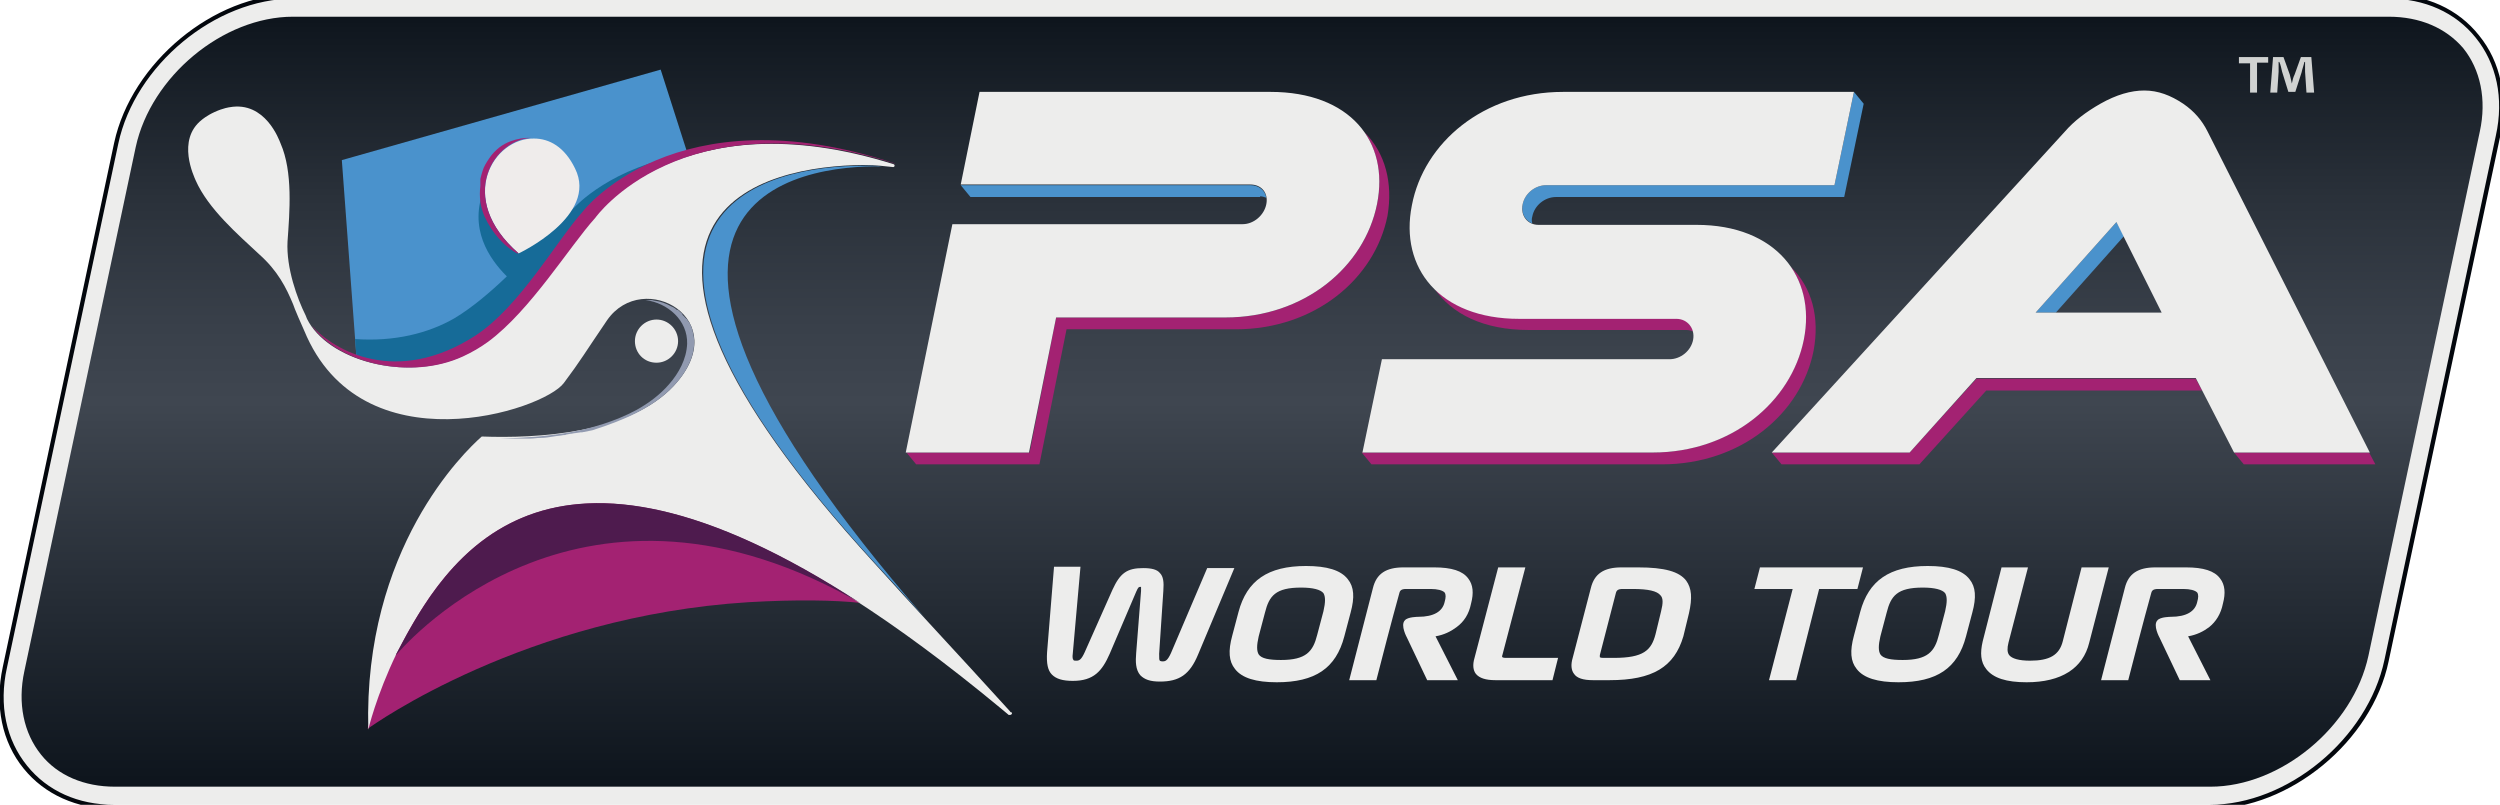 <?xml version="1.0" encoding="utf-8"?>
<!-- Generator: Adobe Illustrator 18.1.1, SVG Export Plug-In . SVG Version: 6.00 Build 0)  -->
<svg version="1.1" id="Layer_1" xmlns="http://www.w3.org/2000/svg" xmlns:xlink="http://www.w3.org/1999/xlink" x="0px" y="0px"
	 viewBox="0 0 359.1 115.6" enable-background="new 0 0 359.1 115.6" xml:space="preserve">
<g>
	<g>
		<path fill="#EDEDEC" d="M16.5,115.9c-5.3,0-9.8-2-12.8-5.7c-3.1-3.8-4.1-8.9-3-14.4l16-75.3c2.4-11.4,14.1-21,25.4-21h301
			c5.3,0,9.8,2,12.8,5.7c3.1,3.8,4.1,8.9,3,14.4l-16,75.3c-2.4,11.4-14.1,21-25.4,21H16.5z"/>
		<path fill="#03070D" d="M343.1-0.2c5.2,0,9.6,2,12.5,5.6c3,3.7,4.1,8.7,2.9,14.1l-16,75.3c-2.4,11.3-13.9,20.8-25.1,20.8h-301
			c-5.2,0-9.6-2-12.5-5.6c-3-3.7-4.1-8.7-2.9-14.1l16-75.3C19.4,9.4,30.9-0.2,42.2-0.2H343.1 M343.1-0.8h-301
			C30.7-0.8,18.9,9,16.4,20.5l-16,75.3c-1.2,5.6-0.1,10.8,3,14.6c3,3.7,7.6,5.8,13,5.8h301c11.5,0,23.3-9.7,25.7-21.2l16-75.3
			c1.2-5.6,0.1-10.8-3-14.6C353.1,1.3,348.5-0.8,343.1-0.8L343.1-0.8z"/>
	</g>
	<linearGradient id="SVGID_1_" gradientUnits="userSpaceOnUse" x1="179.806" y1="2.374" x2="179.806" y2="113.106">
		<stop  offset="0" style="stop-color:#0D141C"/>
		<stop  offset="1.608640e-02" style="stop-color:#10171F"/>
		<stop  offset="0.236" style="stop-color:#2A313A"/>
		<stop  offset="0.404" style="stop-color:#39404A"/>
		<stop  offset="0.5" style="stop-color:#3F4650"/>
		<stop  offset="1" style="stop-color:#0D141C"/>
	</linearGradient>
	<path fill="url(#SVGID_1_)" d="M343.1,2.4h-301C32,2.4,21.7,11,19.5,21.1l-16,75.3c-1,4.6-0.1,8.9,2.4,12c2.4,3,6.2,4.6,10.6,4.6
		h301c10.1,0,20.5-8.6,22.7-18.8l16-75.3c1-4.6,0.1-8.9-2.4-12C351.3,4,347.6,2.4,343.1,2.4z"/>
	<path fill="#4A92CC" d="M181,28.2c0.3,0,0.6,0.1,0.9,0.2c-0.2-1.1-1.1-1.8-2.3-1.8h-41.4H138l1.4,1.7H181z"/>
	<path fill="#A32272" d="M219.6,47.4l22.6,0c0.4,0,0.7,0.1,1,0.2c-0.3-1.1-1.2-1.9-2.4-1.9l-22.6,0c-5.4,0-9.5-1.6-12.2-4.3
		C208.5,45.1,213.1,47.4,219.6,47.4"/>
	<path fill="#4A92CC" d="M263.5,26.6h-41.4c-1.6,0-3.1,1.2-3.4,2.8c-0.2,1.3,0.4,2.3,1.4,2.7c-0.1-0.3-0.1-0.7,0-1
		c0.3-1.6,1.8-2.8,3.4-2.8h41.4l2.8-13.4l-1.4-1.7L263.5,26.6z"/>
	<polygon fill="#4A92CC" points="305.1,33.9 304,31.9 292.4,44.9 295.3,44.9 	"/>
	<polygon fill="#A32272" points="315.4,54.4 283.9,54.4 274.3,65 254.7,65 254.5,65 255.9,66.7 275.7,66.7 285.3,56.1 316.3,56.1 	
		"/>
	<polygon fill="#A32272" points="340.3,65 320.9,65 322.3,66.7 341.2,66.7 	"/>
	<g id="WT_10_">
		<g id="WT_2_">
			<g>
				<g>
					<path fill="#EDEDEC" d="M166.6,97.9c-1.4,0-2.2-0.3-2.8-0.9c-0.7-0.8-0.7-2-0.6-3.2l0.7-8.9c0-0.1,0-0.4,0-0.6c0,0,0,0-0.1,0
						c-0.2,0-0.3,0-0.6,0.7l-3.8,8.9c-1.1,2.5-2.3,3.9-5.3,3.9c-1.5,0-2.4-0.3-3-0.9c-0.6-0.6-0.8-1.6-0.7-3.2l1-12.3h3.8l-1.1,12.4
						c-0.1,0.7,0,0.9,0.1,1c0,0.1,0.2,0.1,0.4,0.1c0.4,0,0.7-0.1,1.2-1.2l4-9c1.1-2.4,2.1-3.1,4.4-3.1c1.2,0,2,0.2,2.4,0.7
						c0.5,0.5,0.6,1.3,0.5,2.6l-0.6,9c0,0.7,0,0.9,0.1,1c0,0,0.1,0.1,0.4,0.1c0.4,0,0.7-0.1,1.2-1.2l5.2-12.2h3.9L172.1,94
						C170.9,96.9,169.4,97.9,166.6,97.9z"/>
				</g>
				<g>
					<path fill="#EDEDEC" d="M183.4,98c-3,0-5-0.6-6-1.9c-0.9-1.1-1-2.6-0.4-4.8l0.9-3.4c1.2-4.5,4.2-6.6,9.7-6.6c3,0,5,0.6,6,1.9
						c0.9,1.1,1,2.6,0.4,4.8l-0.9,3.4C191.9,96,188.9,98,183.4,98z M186.9,84.4c-3.7,0-4.6,1.2-5.2,3.6l-0.9,3.4
						c-0.3,1.3-0.3,2.1,0,2.6c0.4,0.6,1.5,0.8,3.2,0.8c3.6,0,4.6-1.2,5.2-3.6l0.9-3.4c0.3-1.3,0.3-2.1,0-2.6
						C189.7,84.7,188.6,84.4,186.9,84.4z"/>
				</g>
				<g>
					<path fill="#EDEDEC" d="M209.2,90.1c-0.8,0.6-1.8,1.1-3,1.3l3.2,6.3H205l-2.9-6.1c0,0-1-1.8-0.3-2.5c0.4-0.5,1.9-0.5,1.9-0.5
						c2.3,0,3.5-0.8,3.8-2.1c0.2-0.7,0.2-1.1,0-1.4c-0.3-0.3-1-0.5-2-0.5h-3.5c-0.7,0-0.9,0.2-1,0.6l-0.9,3.3c0,0-0.4,1.5-0.9,3.4
						c-0.3,1.2-1.5,5.8-1.5,5.8h-3.9l3.4-13.2c0.5-2.1,1.9-3,4.4-3h4.4c2.5,0,4.1,0.5,4.9,1.6c0.7,0.9,0.8,2.1,0.4,3.6
						C211,88.2,210.3,89.3,209.2,90.1z"/>
				</g>
				<g>
					<path fill="#EDEDEC" d="M223,97.7h-8.2c-1.4,0-2.3-0.3-2.8-0.9c-0.4-0.5-0.5-1.3-0.2-2.3l3.4-13h3.9l-3.3,12.6
						c-0.1,0.2,0,0.3,0,0.3c0,0,0.1,0.1,0.5,0.1h7.5L223,97.7z"/>
				</g>
				<g>
					<path fill="#EDEDEC" d="M231.2,97.7h-2.4c-1.4,0-2.3-0.3-2.7-0.9c-0.4-0.5-0.5-1.3-0.2-2.3l2.6-10c0.5-2.1,1.9-3,4.4-3h2.4
						c3.8,0,5.9,0.6,6.9,1.9c0.8,1.1,0.9,2.5,0.4,4.7l-0.8,3.3C240.5,95.8,237.4,97.7,231.2,97.7z M233.1,84.6c-0.7,0-0.9,0.2-1,0.6
						l-2.3,8.9c0,0.2,0,0.3,0,0.3c0,0,0.1,0.1,0.5,0.1h1.5c4.3,0,5.4-1.1,6-3.4l0.8-3.3c0.3-1.2,0.3-1.9-0.1-2.3
						c-0.5-0.6-1.7-0.9-4-0.9H233.1z"/>
				</g>
				<g>
					<path fill="#EDEDEC" d="M258,97.7h-3.9l3.4-13.1h-5.5l0.8-3.1h14.8l-0.8,3.1h-5.5L258,97.7z"/>
				</g>
				<g>
					<path fill="#EDEDEC" d="M272.7,98c-3,0-5-0.6-6-1.9c-0.9-1.1-1-2.6-0.4-4.8l0.9-3.4c1.2-4.5,4.2-6.6,9.7-6.6c3,0,5,0.6,6,1.9
						c0.9,1.1,1,2.6,0.4,4.8l-0.9,3.4C281.2,96,278.2,98,272.7,98z M276.2,84.4c-3.7,0-4.6,1.2-5.2,3.6l-0.9,3.4
						c-0.3,1.3-0.3,2.1,0,2.6c0.4,0.6,1.5,0.8,3.2,0.8c3.6,0,4.6-1.2,5.2-3.6l0.9-3.4c0.3-1.3,0.3-2.1,0-2.6
						C279,84.7,277.9,84.4,276.2,84.4z"/>
				</g>
				<g>
					<path fill="#EDEDEC" d="M291.1,98c-2.9,0-4.8-0.6-5.8-1.9c-0.8-1-0.9-2.3-0.5-4l2.7-10.6h3.8l-2.8,10.8
						c-0.2,0.8-0.2,1.4,0.1,1.8c0.4,0.5,1.4,0.8,3,0.8c2.8,0,4.2-0.8,4.7-2.8l2.7-10.6h3.9l-2.8,10.8C299.2,96,296.1,98,291.1,98z"
						/>
				</g>
				<g>
					<path fill="#EDEDEC" d="M317.3,90.1c-0.8,0.6-1.8,1.1-3,1.3l3.2,6.3h-4.4l-2.9-6.1c0,0-1-1.8-0.3-2.5c0.4-0.5,1.9-0.5,1.9-0.5
						c2.3,0,3.5-0.8,3.8-2.1c0.2-0.7,0.2-1.1,0-1.4c-0.3-0.3-1-0.5-2-0.5H310c-0.7,0-0.9,0.2-1,0.6l-0.9,3.3c0,0-0.4,1.5-0.9,3.4
						c-0.3,1.2-1.5,5.8-1.5,5.8h-3.9l3.4-13.2c0.5-2.1,1.9-3,4.4-3h4.4c2.5,0,4.1,0.5,4.9,1.6c0.7,0.9,0.8,2.1,0.4,3.6
						C319,88.2,318.3,89.3,317.3,90.1z"/>
				</g>
			</g>
		</g>
	</g>
	<path fill="#A32272" d="M196,19c1.9,2.8,2.6,6.4,1.8,10.3c-1.8,9-10.4,16.3-21.8,16.3l-24.3,0L147.9,65h-17.7l1.4,1.7h17.7
		l3.9-19.4l24.3,0c11.4,0,20-7.3,21.8-16.3C200.1,26.3,199,22,196,19"/>
	<path fill="#A32272" d="M260.5,50.4c0.9-4.8-0.2-9.1-3.3-12.1c2,2.8,2.6,6.5,1.9,10.4c-1.8,9-10.4,16.3-21.8,16.3l-41.7,0l1.4,1.7
		l41.7,0C250.1,66.7,258.7,59.4,260.5,50.4"/>
	<path fill="#EDEDEC" d="M259.1,48.8c1.8-9-4-16.5-15.4-16.5l-22.7,0c-1.6,0-2.6-1.3-2.3-2.9c0.3-1.6,1.8-2.8,3.4-2.8h41.4l2.8-13.4
		l-41.8,0c-11.4,0-20,7.3-21.7,16.3c-1.8,9,4,16.3,15.4,16.3l22.6,0c1.6,0,2.7,1.4,2.4,3c-0.3,1.6-1.8,2.8-3.4,2.8h-41.3L195.7,65
		l41.7,0C248.7,65,257.3,57.7,259.1,48.8 M197.8,29.3c1.8-9-3.9-16.1-15.3-16.1l-41.8,0L138,26.5h41.6c1.6,0,2.6,1.2,2.3,2.8
		c-0.3,1.6-1.8,2.9-3.4,2.9l-41.7,0L130.1,65h17.7l3.9-19.4l24.3,0C187.4,45.6,196,38.3,197.8,29.3 M317.1,18.9
		c-0.8-1.6-1.9-2.9-3.5-4c-1.8-1.2-3.6-1.9-5.6-1.9c-1.9,0-4,0.6-6.3,1.9c-2.1,1.2-3.8,2.5-5.1,4L254.5,65h19.8l9.6-10.7h31.5
		l5.5,10.7h19.5L317.1,18.9z M292.4,44.9l11.6-13l6.5,13H292.4z"/>
	<path fill="#D0D2D1" d="M325.8,8.2v0.8h-1.6v4.3h-1V9.1h-1.6V8.2H325.8z M331.3,13.3l-0.2-3c0-0.4,0-0.9,0-1.4H331
		c-0.1,0.5-0.3,1-0.4,1.5l-0.9,2.8h-1l-0.9-2.9c-0.1-0.4-0.2-1-0.4-1.4h-0.1c0,0.5,0,1,0,1.4l-0.2,3h-1l0.4-5.1h1.5l0.9,2.5
		c0.1,0.4,0.2,0.8,0.3,1.3h0c0.1-0.5,0.2-0.9,0.4-1.3l0.9-2.5h1.5l0.4,5.1H331.3z"/>
	<g>
		<path fill="#4A92CC" d="M66.5,51.2c1.3-0.6,2.5-1.3,3.6-2.1c6.1-4.5,11.7-13.7,15.4-17.8c0,0,4.1-5.8,13.4-8.8l-4-12.5L49.1,23
			l2.1,28.3C55.8,53.2,61.7,53.4,66.5,51.2"/>
		<path fill="#166B98" d="M98.8,22.2c-10.9,1.6-16.3,7.6-16.3,7.6c-0.2,0.2-0.4,0.3-0.5,0.5c-2.4,3.6-7.5,6-7.5,6
			c-3.7-3.2-5-6.5-4.8-9.4l-0.1,0.1c-2.4,5.8,0.7,10.2,3.2,12.7c-2.4,2.3-5,4.5-7.5,6c-3.8,2.2-8.7,3.4-14.3,3l0.2,2.6
			c4.6,1.8,10.5,2,15.4-0.2c1.3-0.6,2.5-1.3,3.6-2.1c6.1-4.5,11.7-13.7,15.4-17.8c0,0,4.1-5.8,13.4-8.8L98.8,22.2z"/>
	</g>
	<g>
		<defs>
			<path id="SVGID_2_" d="M137.7,96.8c-0.8-0.6-1.6-1.3-2.4-1.9C136.3,95.8,137.1,96.4,137.7,96.8"/>
		</defs>
		<clipPath id="SVGID_3_">
			<use xlink:href="#SVGID_2_"  overflow="visible"/>
		</clipPath>
		<g clip-path="url(#SVGID_3_)">
			<defs>
				<rect id="SVGID_4_" x="-36" y="-85.8" width="404.6" height="286.5"/>
			</defs>
			<clipPath id="SVGID_5_">
				<use xlink:href="#SVGID_4_"  overflow="visible"/>
			</clipPath>
			<g clip-path="url(#SVGID_5_)">
				<g>
					<defs>
						
							<rect id="SVGID_6_" x="-80.3" y="-182.4" transform="matrix(-0.763 -0.647 0.647 -0.763 256.36 209.502)" width="493.9" height="480.2"/>
					</defs>
					<clipPath id="SVGID_7_">
						<use xlink:href="#SVGID_6_"  overflow="visible"/>
					</clipPath>
					<g clip-path="url(#SVGID_7_)">
						<defs>
							
								<rect id="SVGID_8_" x="-317.1" y="-426.1" transform="matrix(0.647 -0.763 0.763 0.647 14.832 147.46)" width="967.5" height="967.7"/>
						</defs>
						<clipPath id="SVGID_9_">
							<use xlink:href="#SVGID_8_"  overflow="visible"/>
						</clipPath>
						<g clip-path="url(#SVGID_9_)">
							
								<image overflow="visible" width="5683" height="5683" xlink:href="DBA16074356DCD82.html"  transform="matrix(0.24 0 0 0.24 -515.3 -624.189)">
							</image>
						</g>
					</g>
				</g>
			</g>
		</g>
	</g>
	<path fill="#A32272" d="M56.9,93.8c-2.9,5.9-4,10.5-4.1,10.9c0,0,0,0,0,0c0.8-0.6,22.7-16.2,54.7-18.2c7-0.4,12.3-0.3,16.1,0.1
		C78.1,56.9,64,80.2,56.9,93.8"/>
	<g>
		<defs>
			<path id="SVGID_10_" d="M133,93.2c-0.4-0.3-0.9-0.7-1.3-1C132.1,92.5,132.6,92.8,133,93.2"/>
		</defs>
		<clipPath id="SVGID_11_">
			<use xlink:href="#SVGID_10_"  overflow="visible"/>
		</clipPath>
		<g clip-path="url(#SVGID_11_)">
			<defs>
				<rect id="SVGID_12_" x="-36" y="-85.8" width="404.6" height="286.5"/>
			</defs>
			<clipPath id="SVGID_13_">
				<use xlink:href="#SVGID_12_"  overflow="visible"/>
			</clipPath>
			<g clip-path="url(#SVGID_13_)">
				<g>
					<defs>
						
							<rect id="SVGID_14_" x="-62.9" y="-189.9" transform="matrix(-0.537 -0.844 0.844 -0.537 207.419 229.262)" width="459" height="495.2"/>
					</defs>
					<clipPath id="SVGID_15_">
						<use xlink:href="#SVGID_14_"  overflow="visible"/>
					</clipPath>
					<g clip-path="url(#SVGID_15_)">
						<defs>
							
								<rect id="SVGID_16_" x="-288.9" y="-396.1" transform="matrix(0.844 -0.537 0.537 0.844 -4.928 98.519)" width="911.1" height="907.7"/>
						</defs>
						<clipPath id="SVGID_17_">
							<use xlink:href="#SVGID_16_"  overflow="visible"/>
						</clipPath>
						<g clip-path="url(#SVGID_17_)">
							
								<image overflow="visible" width="5234" height="5230" xlink:href="DBA16074356DCD86.html"  transform="matrix(0.24 0 0 0.24 -461.427 -569.805)">
							</image>
						</g>
					</g>
				</g>
			</g>
		</g>
	</g>
	<path fill="#EDEDEC" d="M91.2,49c0-1.7,1.4-3.1,3.1-3.1c1.7,0,3.1,1.4,3.1,3.1c0,1.7-1.4,3.1-3.1,3.1C92.5,52.1,91.2,50.7,91.2,49"
		/>
	<g>
		<defs>
			<path id="SVGID_18_" d="M74.5,36.4c0,0,11.5-5.4,8.1-12.2c-1.5-3.1-3.7-4.3-5.9-4.3C70.9,19.8,65.4,28.5,74.5,36.4"/>
		</defs>
		<clipPath id="SVGID_19_">
			<use xlink:href="#SVGID_18_"  overflow="visible"/>
		</clipPath>
		<g clip-path="url(#SVGID_19_)">
			<defs>
				<rect id="SVGID_20_" x="-36" y="-85.8" width="404.6" height="286.5"/>
			</defs>
			<use xlink:href="#SVGID_20_"  overflow="visible" fill="#EFECEB"/>
			<clipPath id="SVGID_21_">
				<use xlink:href="#SVGID_20_"  overflow="visible"/>
			</clipPath>
			<g display="none" clip-path="url(#SVGID_21_)">
			</g>
		</g>
	</g>
	<g>
		<path fill="#EDEDEC" d="M145.3,102.6c-0.1,0.1-0.2,0.1-0.4,0.1c-0.4-0.3-0.8-0.7-1.2-1C82,50.6,65,78.4,57,93.8
			c-3,6.2-4.1,11-4.1,11c-0.7-26,13.8-39.9,16.3-42.1c7.9,0.3,21.2-0.4,27.6-7.3c8.8-9.5-4.4-16.9-9.6-9.4c-3.2,4.7-3.8,5.8-6.2,9
			c-2.9,4-29.1,12.4-37.3-7.5c-0.2-0.4-1.5-3.4-1.6-3.8v0c-1-2.4-2.2-4.8-4.9-7.2c-3-2.8-7.3-6.5-9.1-10.6c-0.2-0.5-2.8-5.8,0.9-8.7
			c0,0,0.7-0.6,1.8-1.1c1.3-0.6,2.2-0.7,2.2-0.7c5.1-0.9,7.1,4.7,7.3,5.2c1.8,4.1,1.3,9.9,1,14.1c-0.2,3.8,1.4,8.2,2.6,10.6l0.2,0.5
			c2.9,5.9,14.1,9.1,22.2,5.4c1.3-0.6,2.5-1.3,3.6-2.1c6.1-4.5,11.7-13.7,15.4-17.8c0,0,12.3-17.4,43.1-7.7c0.1,0.1,0.1,0.1,0.1,0.2
			c0,0.1-0.1,0.2-0.2,0.2c-1-0.1-2.4-0.3-4.3-0.3c-13.5,0.1-45.4,5.9,1.6,57.2c5.3,5.9,11.7,12.7,19.5,21.3c0,0,0,0.1,0.1,0.1
			C145.4,102.3,145.4,102.5,145.3,102.6"/>
		<path fill="#4E1B4E" d="M57,93.8c-0.1,0.1-0.1,0.3-0.2,0.4c2.1-2.5,27.1-30.5,66.9-7.5c0,0,0,0,0,0C78.1,57,64.1,80.2,57,93.8"/>
		<path fill-rule="evenodd" clip-rule="evenodd" fill="#4A92CC" d="M125.7,80.9c2.2,2.4,4.6,5,7.2,7.9c-53.1-61-17.5-65.1-6.2-64.9
			c-0.7-0.1-1.6-0.1-2.6-0.1C110.7,23.8,78.8,29.7,125.7,80.9"/>
		<path fill="#919AB0" d="M96.8,55.4c2.7-2.9,3.3-5.7,2.7-7.8c0,0,0-0.1,0-0.1c0-0.1-0.1-0.2-0.1-0.3c-0.1-0.2-0.1-0.3-0.2-0.5
			c0,0,0,0,0,0c-0.1-0.1-0.1-0.3-0.2-0.4c0,0,0-0.1-0.1-0.1c-0.1-0.1-0.1-0.2-0.2-0.3c0,0,0-0.1-0.1-0.1c-0.1-0.1-0.2-0.2-0.3-0.3
			c0,0,0-0.1-0.1-0.1c-0.1-0.1-0.2-0.2-0.2-0.3c0,0,0-0.1-0.1-0.1c-0.1-0.1-0.2-0.2-0.3-0.3c0,0,0,0,0,0c-0.1-0.1-0.2-0.2-0.3-0.2
			c0,0,0,0-0.1,0c-0.2-0.2-0.5-0.4-0.8-0.5c0,0,0,0,0,0c-0.7-0.4-1.5-0.7-2.3-0.8c-0.2,0-0.3-0.1-0.5-0.1h0c-0.1,0-0.3,0-0.4,0
			c0,0-0.1,0-0.1,0c-0.1,0-0.3,0-0.4,0c3.2,0.4,6.1,2.9,6,6.3c-0.1,2.2-1.2,4.2-2.6,5.8c-1.3,1.5-2.9,2.7-4.7,3.7
			c-3,1.6-6.3,2.6-9.6,3.2c-3.3,0.6-6.7,0.8-10,0.9h0c0.5,0,1.1,0,1.6,0c0,0,0.1,0,0.1,0c0.5,0,1,0,1.4,0c0.2,0,0.4,0,0.6,0
			c0.2,0,0.4,0,0.7,0c0.5,0,0.9-0.1,1.4-0.1c0,0,0.1,0,0.1,0c0.6,0,1.2-0.1,1.8-0.2c0,0,0,0,0,0c0.5-0.1,1-0.1,1.4-0.2
			c0.2,0,0.3,0,0.5-0.1c0.2,0,0.4-0.1,0.7-0.1c0.4-0.1,0.8-0.1,1.3-0.2c0.1,0,0.2,0,0.2,0c0.5-0.1,1-0.2,1.5-0.3
			C89.8,60.3,93.9,58.5,96.8,55.4"/>
		<path fill="#A32272" d="M66.5,51.2c1.3-0.6,2.5-1.3,3.6-2.1c6.1-4.5,11.7-13.7,15.4-17.8c0,0,12.3-17.4,43-7.8l0.1,0
			C96.9,13,83.7,30.4,83.7,30.4c-3.7,4.1-9,13.6-15.4,17.8c-11.3,7.3-20.3,2.2-23.5-1.4C48.5,52.1,58.9,54.7,66.5,51.2"/>
		<path fill="#A32272" d="M76.8,19.8c0,0-0.1,0-0.2,0c-0.2,0-0.4,0-0.7,0c-0.6,0-1.5,0.1-2.6,0.5c-0.5,0.2-1.1,0.5-1.6,0.9
			c-0.5,0.4-1,0.9-1.4,1.5c-0.4,0.6-0.8,1.2-1,1.9c-0.1,0.3-0.2,0.7-0.3,1.1L69,25.9l0,0.3l0,0.3l0,0.1l0,0l0,0l0,0l0,0.1
			c-0.1,0.8-0.1,1.5,0,2.3c0.1,0.7,0.3,1.4,0.6,2.1c0.6,1.3,1.3,2.3,2,3.1c0.7,0.8,1.4,1.4,1.9,1.7c0.2,0.2,0.5,0.3,0.6,0.4
			c0.1,0.1,0.4,0.1,0.4,0.1C65.3,28.4,71,19.6,76.8,19.8"/>
	</g>
</g>
</svg>
